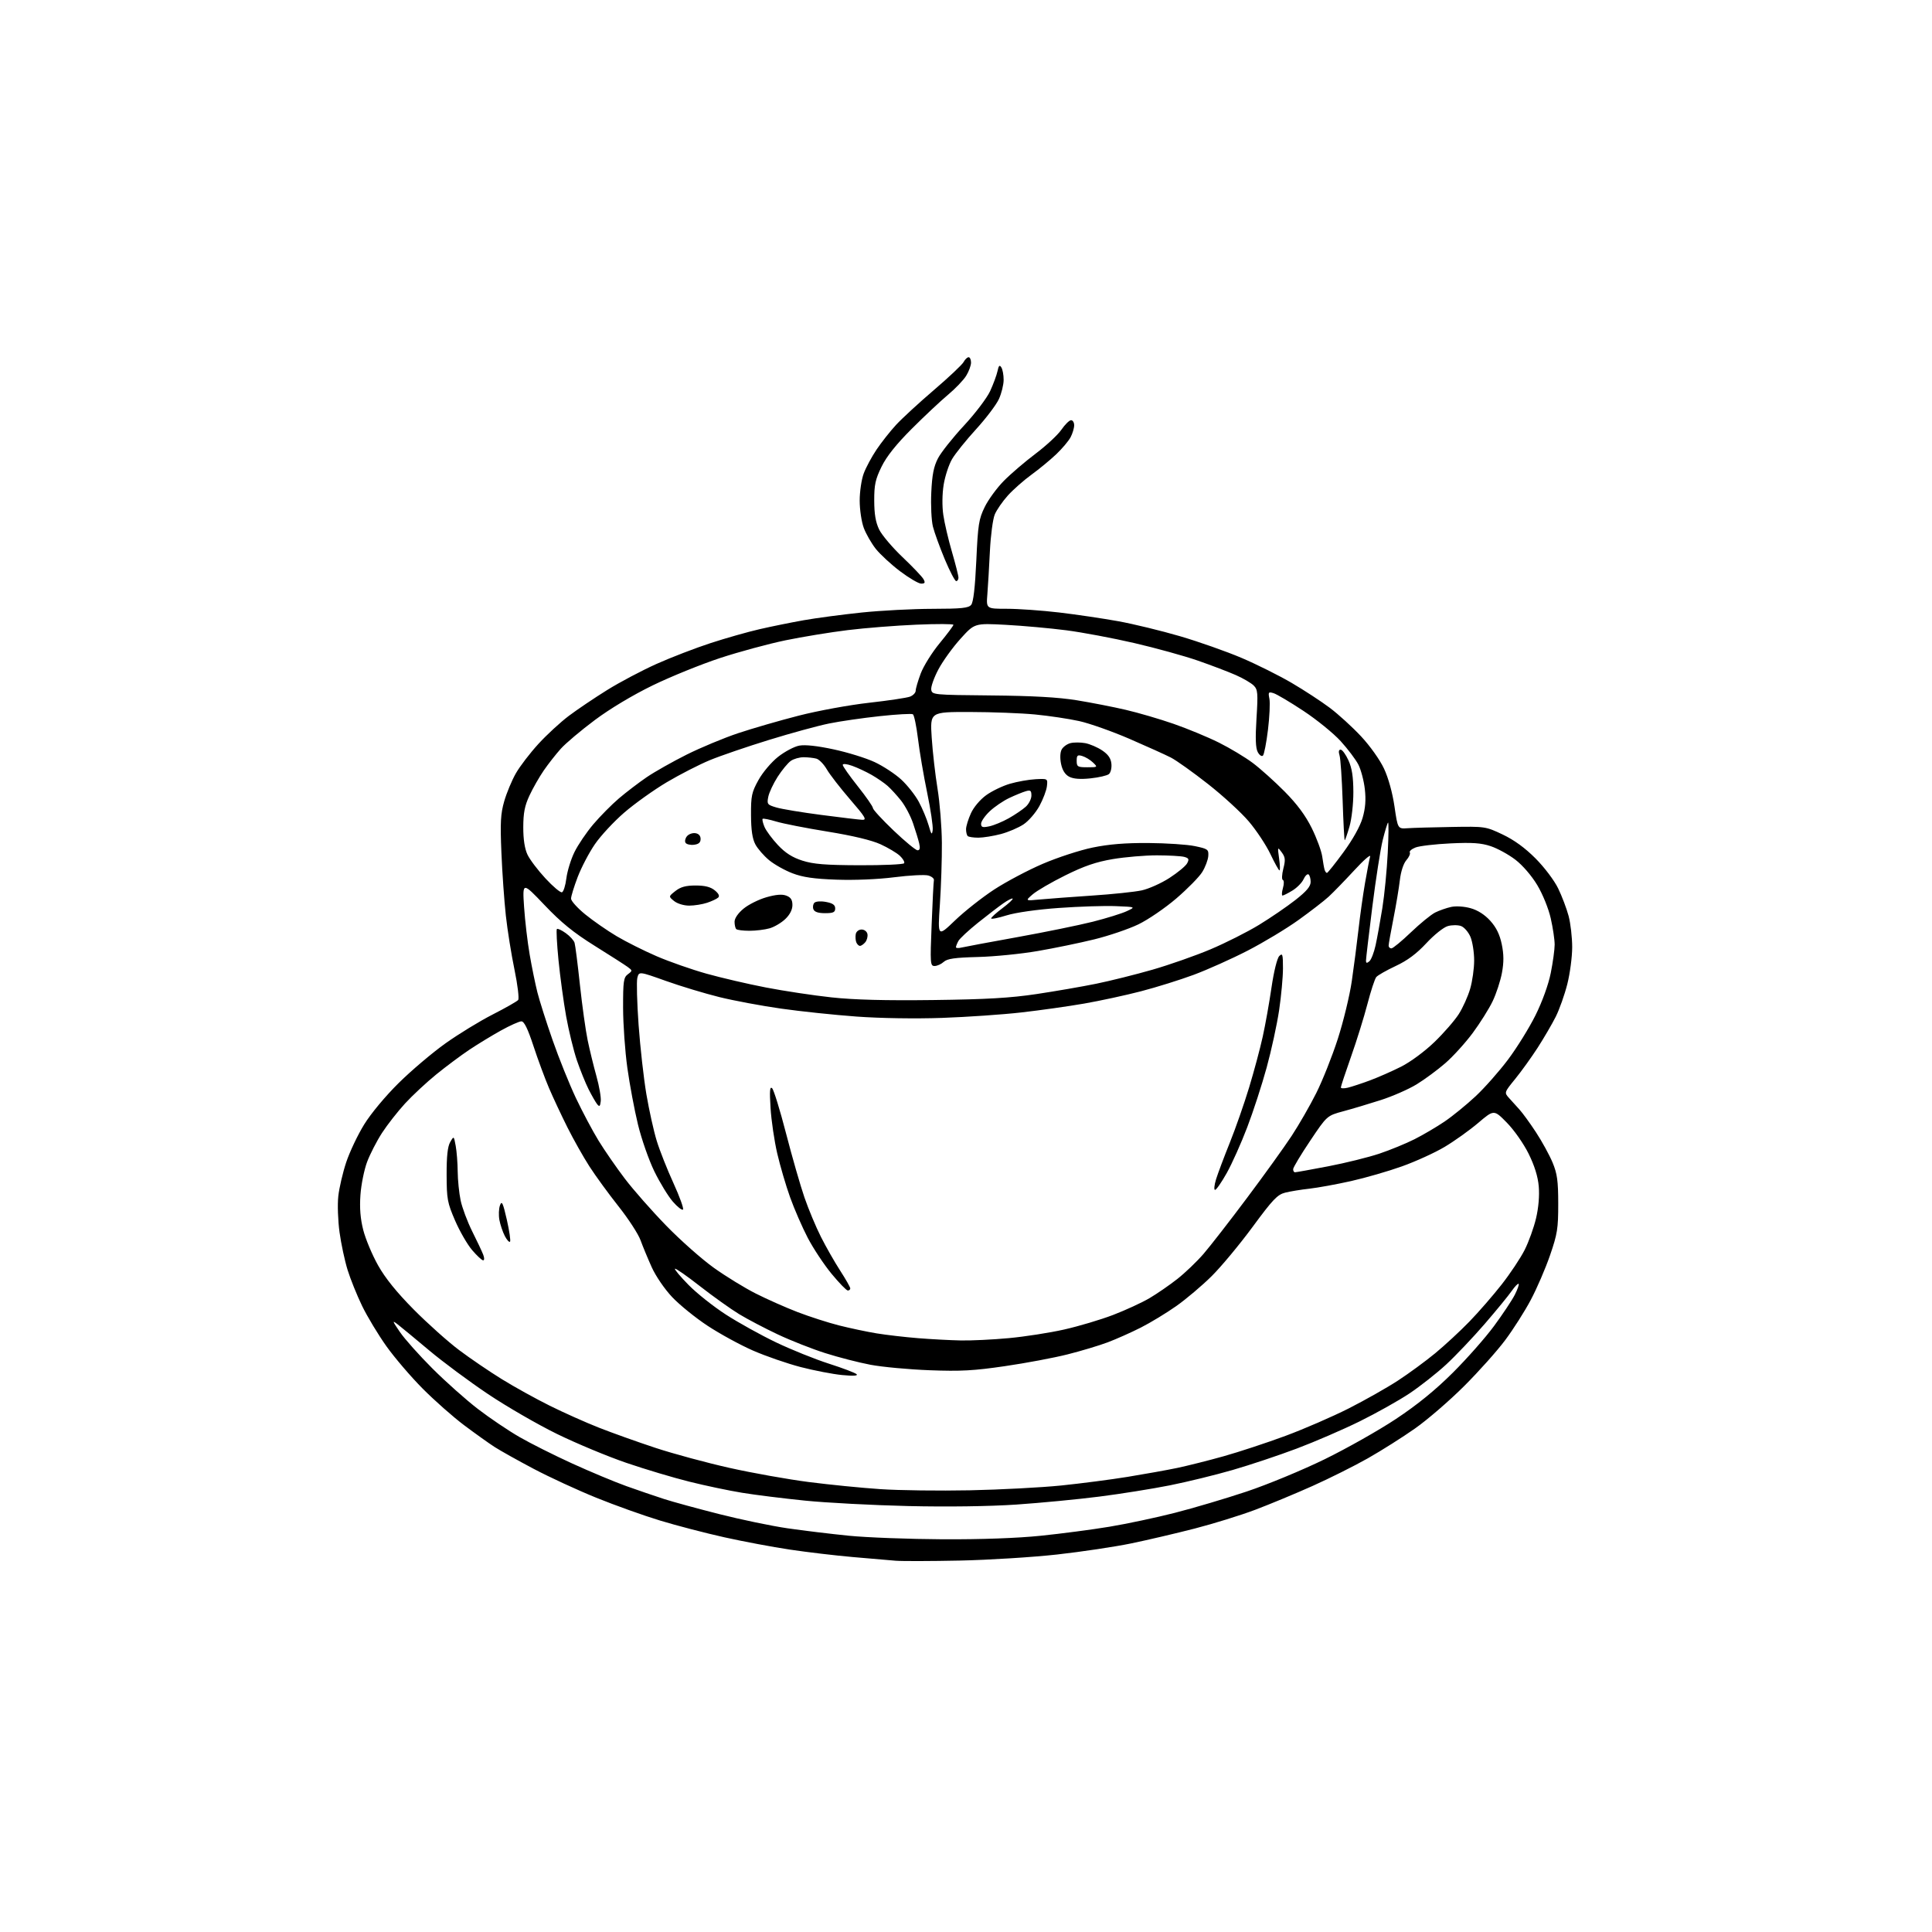 <?xml version="1.0" encoding="UTF-8" standalone="no"?>
<svg 
  version="1.1" 
  xmlns="http://www.w3.org/2000/svg" 
  xmlns:xlink="http://www.w3.org/1999/xlink" 
  xmlns:svg="http://www.w3.org/2000/svg"
  xmlns:rdf="http://www.w3.org/1999/02/22-rdf-syntax-ns#"
  xmlns:cc="http://creativecommons.org/ns#"
  xmlns:dc="http://purl.org/dc/elements/1.1/"
  viewBox="0 0 768 768"
  width="768"
  height="768"
>
<style>svg {background-color: white; }</style>"
<path stroke="none" fill="black" fill-rule="evenodd" d="M381.50,620.35C369.95,620.59 358.48,620.62 356.00,620.41C353.52,620.21 345.88,619.55 339.00,618.95C332.12,618.35 320.88,617.02 314.00,615.99C307.12,614.96 295.40,612.76 287.95,611.10C280.49,609.44 269.02,606.46 262.45,604.46C255.88,602.47 244.43,598.38 237.00,595.36C229.57,592.35 218.38,587.18 212.11,583.87C205.85,580.56 198.88,576.66 196.61,575.20C194.35,573.74 188.90,569.85 184.50,566.55C180.10,563.25 172.68,556.69 168.00,551.98C163.32,547.27 156.84,539.69 153.59,535.13C150.34,530.56 146.00,523.37 143.95,519.14C141.90,514.91 139.30,508.46 138.17,504.81C137.04,501.16 135.60,494.42 134.97,489.84C134.34,485.25 134.11,478.80 134.48,475.50C134.84,472.20 136.26,466.12 137.63,462.00C139.01,457.88 142.21,451.12 144.76,447.00C147.44,442.65 153.21,435.72 158.50,430.50C163.51,425.55 171.86,418.47 177.06,414.77C182.25,411.07 190.69,405.91 195.82,403.29C200.94,400.68 205.51,398.08 205.97,397.52C206.43,396.96 205.78,391.58 204.52,385.46C203.26,379.39 201.71,369.72 201.08,363.96C200.45,358.21 199.65,346.98 199.32,339.00C198.81,326.94 199.00,323.49 200.44,318.50C201.39,315.20 203.47,310.21 205.06,307.42C206.65,304.63 210.68,299.37 214.01,295.73C217.34,292.09 222.80,287.06 226.14,284.55C229.48,282.04 236.32,277.43 241.35,274.30C246.38,271.17 255.22,266.50 261.00,263.91C266.77,261.33 276.45,257.60 282.50,255.63C288.55,253.66 297.32,251.17 302.00,250.10C306.68,249.02 314.55,247.43 319.50,246.55C324.45,245.67 334.80,244.30 342.50,243.49C350.20,242.69 362.86,242.03 370.63,242.02C382.23,242.00 384.99,241.72 386.06,240.43C386.93,239.38 387.60,233.58 388.10,222.86C388.75,208.51 389.10,206.33 391.43,201.56C392.86,198.63 396.27,193.96 399.01,191.18C401.76,188.39 407.45,183.52 411.66,180.35C415.87,177.18 420.48,172.90 421.91,170.83C423.33,168.77 425.06,167.06 425.75,167.04C426.44,167.02 427.00,167.92 427.00,169.05C427.00,170.18 426.36,172.31 425.58,173.80C424.80,175.28 422.21,178.35 419.83,180.61C417.45,182.87 413.02,186.52 410.00,188.71C406.98,190.90 402.77,194.62 400.65,196.96C398.54,199.30 396.18,202.71 395.43,204.52C394.67,206.34 393.80,212.93 393.50,219.16C393.20,225.40 392.74,233.09 392.49,236.25C392.03,242.00 392.03,242.00 400.27,242.00C404.80,242.00 414.13,242.66 421.01,243.47C427.88,244.28 438.45,245.85 444.50,246.94C450.55,248.04 461.60,250.72 469.05,252.90C476.50,255.08 487.52,258.97 493.55,261.53C499.57,264.10 508.55,268.58 513.50,271.49C518.45,274.39 525.26,278.85 528.63,281.38C532.00,283.92 537.58,289.00 541.02,292.68C544.60,296.51 548.51,302.01 550.16,305.52C551.91,309.26 553.54,315.17 554.33,320.59C555.63,329.50 555.63,329.50 559.56,329.23C561.73,329.08 569.58,328.85 577.00,328.73C590.35,328.50 590.57,328.53 597.33,331.73C601.88,333.89 606.23,337.05 610.39,341.23C613.89,344.74 617.85,349.98 619.38,353.13C620.89,356.23 622.76,361.18 623.55,364.13C624.33,367.08 624.97,372.65 624.97,376.50C624.97,380.35 624.10,386.96 623.03,391.19C621.96,395.42 619.89,401.27 618.42,404.19C616.95,407.11 613.72,412.63 611.26,416.46C608.79,420.28 604.78,425.86 602.35,428.85C597.97,434.22 597.94,434.31 599.79,436.39C600.82,437.55 602.70,439.62 603.96,441.00C605.22,442.38 608.21,446.48 610.59,450.12C612.97,453.75 615.93,459.15 617.17,462.12C619.02,466.57 619.41,469.39 619.42,478.50C619.43,488.35 619.09,490.49 616.16,499.00C614.36,504.23 610.92,512.20 608.51,516.73C606.11,521.26 601.53,528.46 598.33,532.73C595.14,537.00 587.80,545.23 582.01,551.00C576.23,556.77 567.46,564.35 562.51,567.83C557.57,571.31 549.12,576.65 543.74,579.70C538.35,582.75 528.45,587.70 521.72,590.71C515.00,593.72 504.77,597.97 499.00,600.15C493.23,602.33 482.43,605.68 475.00,607.60C467.57,609.51 456.20,612.18 449.71,613.52C443.23,614.86 429.96,616.85 420.21,617.94C410.47,619.02 393.05,620.11 381.50,620.35zM374.78,611.89C390.17,611.96 404.45,611.44 413.78,610.48C421.88,609.65 434.12,608.04 441.00,606.90C447.88,605.76 459.57,603.28 467.00,601.38C474.43,599.49 487.25,595.68 495.50,592.93C503.75,590.18 517.70,584.41 526.50,580.11C535.30,575.81 548.10,568.58 554.94,564.04C563.44,558.40 570.59,552.58 577.55,545.64C583.15,540.06 590.53,531.70 593.94,527.06C597.36,522.42 601.05,516.86 602.15,514.71C603.24,512.56 603.93,510.60 603.68,510.35C603.43,510.09 602.19,511.37 600.92,513.19C599.66,515.01 594.84,520.89 590.20,526.27C585.56,531.64 578.67,538.90 574.89,542.40C571.11,545.90 564.52,551.08 560.26,553.93C555.99,556.77 547.10,561.75 540.50,565.01C533.90,568.26 522.65,573.13 515.50,575.82C508.35,578.52 496.88,582.35 490.00,584.34C483.12,586.33 471.88,589.08 465.00,590.45C458.12,591.82 445.52,593.84 437.00,594.92C428.48,596.01 413.62,597.43 404.00,598.09C393.23,598.81 376.70,599.04 361.00,598.68C346.98,598.35 328.52,597.38 320.00,596.52C311.48,595.66 300.23,594.26 295.00,593.40C289.77,592.55 280.32,590.56 274.00,588.98C267.68,587.41 256.43,584.05 249.00,581.51C241.57,578.97 229.20,573.82 221.50,570.06C213.80,566.30 201.43,559.15 194.00,554.17C186.57,549.19 176.05,541.38 170.61,536.81C165.17,532.24 159.56,527.61 158.15,526.51C155.81,524.70 155.88,524.97 158.98,529.51C160.85,532.26 166.68,538.79 171.94,544.04C177.20,549.29 185.32,556.52 190.00,560.11C194.68,563.70 202.10,568.71 206.50,571.24C210.90,573.78 220.35,578.52 227.50,581.78C234.65,585.04 244.32,589.08 249.00,590.76C253.68,592.43 260.43,594.74 264.00,595.89C267.57,597.04 277.48,599.74 286.00,601.90C294.52,604.06 306.66,606.59 312.97,607.51C319.27,608.43 330.30,609.76 337.47,610.48C344.63,611.19 361.43,611.82 374.78,611.89zM385.50,592.42C397.60,592.17 413.95,591.31 421.83,590.51C429.71,589.70 441.63,588.15 448.33,587.06C455.02,585.97 463.88,584.38 468.00,583.52C472.12,582.65 480.45,580.56 486.50,578.86C492.55,577.16 503.57,573.53 511.00,570.78C518.42,568.03 529.77,563.10 536.22,559.83C542.67,556.55 551.44,551.59 555.72,548.79C560.00,546.00 566.65,541.12 570.50,537.95C574.35,534.77 580.48,529.10 584.12,525.34C587.77,521.58 593.53,514.95 596.92,510.62C600.32,506.29 604.44,500.10 606.07,496.87C607.70,493.64 609.74,487.96 610.61,484.25C611.60,480.06 612.00,475.26 611.68,471.61C611.34,467.67 609.99,463.36 607.64,458.61C605.68,454.64 601.86,449.19 599.00,446.28C593.87,441.05 593.87,441.05 587.57,446.41C584.10,449.35 578.10,453.63 574.23,455.93C570.37,458.23 562.77,461.69 557.35,463.63C551.93,465.57 542.77,468.22 537.00,469.51C531.23,470.80 523.80,472.15 520.50,472.52C517.20,472.88 512.88,473.59 510.89,474.09C507.79,474.87 505.96,476.80 497.90,487.75C492.73,494.76 485.41,503.57 481.63,507.31C477.84,511.06 471.54,516.39 467.62,519.16C463.70,521.92 457.35,525.78 453.50,527.73C449.65,529.68 443.72,532.32 440.32,533.60C436.92,534.88 429.72,537.04 424.32,538.40C418.92,539.76 407.75,541.86 399.50,543.06C387.13,544.88 381.87,545.16 369.50,544.69C361.25,544.38 350.68,543.40 346.00,542.51C341.32,541.62 333.23,539.54 328.00,537.87C322.77,536.21 314.31,532.87 309.18,530.45C304.06,528.04 297.14,524.41 293.80,522.38C290.47,520.35 283.47,515.36 278.26,511.29C273.05,507.21 268.57,504.09 268.31,504.35C268.05,504.61 270.50,507.52 273.75,510.82C276.99,514.12 283.67,519.41 288.58,522.58C293.48,525.75 302.45,530.72 308.50,533.62C314.55,536.51 324.00,540.32 329.50,542.08C335.00,543.84 339.95,545.72 340.50,546.26C341.16,546.91 339.20,547.03 334.75,546.60C331.04,546.24 323.62,544.81 318.25,543.42C312.89,542.02 304.35,539.07 299.28,536.85C294.21,534.63 286.11,530.20 281.28,527.02C276.45,523.84 270.12,518.71 267.20,515.62C264.21,512.46 260.68,507.29 259.08,503.76C257.53,500.32 255.52,495.48 254.62,493.00C253.72,490.52 249.77,484.45 245.84,479.50C241.92,474.55 236.73,467.43 234.31,463.67C231.89,459.92 227.96,452.94 225.57,448.17C223.18,443.40 219.88,436.35 218.23,432.50C216.59,428.65 213.80,421.11 212.04,415.75C209.79,408.91 208.37,406.00 207.26,406.00C206.40,406.00 202.72,407.65 199.10,409.66C195.47,411.68 189.80,415.13 186.50,417.34C183.20,419.55 177.31,423.94 173.41,427.11C169.52,430.27 163.93,435.48 160.99,438.68C158.06,441.88 153.95,447.13 151.86,450.35C149.77,453.57 147.11,458.75 145.94,461.85C144.77,464.96 143.57,470.88 143.28,475.00C142.91,480.24 143.25,484.46 144.41,489.00C145.33,492.57 147.97,498.88 150.29,503.00C153.16,508.11 157.69,513.71 164.50,520.59C170.00,526.13 178.10,533.38 182.50,536.68C186.90,539.99 194.55,545.19 199.50,548.25C204.45,551.31 213.00,556.04 218.50,558.77C224.00,561.51 232.78,565.43 238.00,567.49C243.22,569.55 253.35,573.17 260.50,575.53C267.65,577.89 280.93,581.48 290.00,583.51C299.07,585.54 313.25,588.07 321.50,589.13C329.75,590.19 342.57,591.47 350.00,591.96C357.43,592.46 373.40,592.66 385.50,592.42zM382.00,532.85C386.12,532.93 394.68,532.52 401.00,531.93C407.32,531.35 417.23,529.81 423.00,528.51C428.77,527.21 437.55,524.60 442.50,522.70C447.45,520.80 453.96,517.80 456.96,516.03C459.96,514.26 464.93,510.83 468.01,508.41C471.09,505.99 475.77,501.50 478.42,498.44C481.07,495.37 488.84,485.38 495.68,476.23C502.53,467.09 510.52,455.99 513.43,451.56C516.35,447.12 520.76,439.45 523.24,434.50C525.72,429.55 529.57,419.88 531.79,413.00C534.01,406.12 536.52,395.77 537.36,390.00C538.20,384.23 539.39,375.00 540.02,369.50C540.64,364.00 541.81,355.68 542.62,351.00C543.43,346.32 544.34,341.60 544.65,340.50C544.96,339.40 542.13,341.85 538.36,345.95C534.58,350.04 530.00,354.76 528.16,356.45C526.33,358.13 520.93,362.30 516.16,365.72C511.40,369.14 502.32,374.61 496.00,377.87C489.68,381.13 480.02,385.45 474.55,387.49C469.09,389.52 459.64,392.47 453.55,394.05C447.47,395.63 437.32,397.83 431.00,398.93C424.68,400.03 413.43,401.62 406.00,402.46C398.57,403.31 384.40,404.28 374.50,404.63C363.85,405.00 349.97,404.79 340.50,404.10C331.70,403.46 318.20,402.04 310.50,400.94C302.80,399.85 291.77,397.79 286.00,396.37C280.23,394.94 270.66,392.06 264.75,389.95C254.01,386.12 254.01,386.12 253.35,388.73C252.99,390.17 253.22,398.58 253.85,407.42C254.49,416.26 255.88,428.68 256.95,435.00C258.03,441.32 259.87,449.65 261.06,453.50C262.24,457.35 265.24,464.92 267.71,470.32C270.18,475.72 271.88,480.44 271.50,480.82C271.11,481.19 269.29,479.77 267.45,477.65C265.61,475.53 262.31,470.13 260.12,465.65C257.93,461.17 255.00,452.77 253.60,447.00C252.20,441.23 250.30,431.10 249.38,424.50C248.46,417.90 247.70,407.15 247.69,400.61C247.67,390.05 247.89,388.55 249.59,387.28C251.47,385.87 251.46,385.82 249.50,384.37C248.40,383.56 242.49,379.78 236.37,375.96C227.95,370.70 223.11,366.77 216.46,359.78C207.67,350.55 207.67,350.55 208.33,360.53C208.70,366.01 209.70,374.55 210.56,379.50C211.41,384.45 212.80,391.20 213.63,394.50C214.46,397.80 217.18,406.35 219.68,413.50C222.17,420.65 226.34,431.00 228.94,436.50C231.55,442.00 235.61,449.64 237.97,453.48C240.33,457.32 244.99,464.07 248.34,468.48C251.68,472.89 259.08,481.30 264.79,487.17C270.49,493.04 279.06,500.62 283.83,504.02C288.60,507.42 296.09,512.02 300.49,514.23C304.88,516.45 312.30,519.74 316.99,521.55C321.67,523.35 329.10,525.75 333.50,526.87C337.90,527.98 344.65,529.41 348.50,530.04C352.35,530.67 359.77,531.53 365.00,531.95C370.23,532.37 377.88,532.77 382.00,532.85zM337.02,513.00C336.48,513.00 333.57,510.00 330.55,506.34C327.53,502.68 323.27,496.24 321.08,492.04C318.90,487.84 315.74,480.60 314.08,475.95C312.41,471.30 310.11,463.45 308.96,458.50C307.81,453.55 306.62,445.45 306.31,440.50C305.88,433.61 306.02,431.76 306.93,432.60C307.58,433.21 310.08,441.31 312.48,450.60C314.88,459.90 318.17,471.32 319.78,476.00C321.39,480.68 324.34,487.73 326.34,491.69C328.33,495.64 331.77,501.67 333.98,505.09C336.19,508.51 338.00,511.69 338.00,512.16C338.00,512.62 337.56,513.00 337.02,513.00zM192.05,501.00C191.56,501.00 189.60,499.18 187.70,496.96C185.80,494.75 182.75,489.46 180.91,485.21C177.84,478.11 177.57,476.66 177.54,467.00C177.52,459.61 177.94,455.76 178.96,454.00C180.41,451.50 180.41,451.50 181.15,455.50C181.55,457.70 181.91,462.29 181.94,465.70C181.97,469.11 182.50,474.29 183.11,477.20C183.73,480.12 185.80,485.65 187.72,489.50C189.65,493.35 191.61,497.51 192.08,498.75C192.59,500.06 192.57,501.00 192.05,501.00zM202.74,493.60C202.41,493.92 201.48,492.89 200.66,491.31C199.84,489.73 198.88,486.87 198.52,484.97C198.17,483.06 198.27,480.44 198.75,479.14C199.48,477.16 199.92,478.08 201.48,484.89C202.49,489.36 203.06,493.27 202.74,493.60zM483.00,473.00C482.50,473.00 482.69,471.09 483.41,468.75C484.14,466.41 486.60,459.87 488.88,454.20C491.16,448.54 494.61,438.66 496.55,432.26C498.49,425.86 500.93,416.77 501.96,412.06C503.00,407.35 504.57,398.55 505.45,392.50C506.39,386.11 507.68,380.89 508.53,380.04C509.82,378.75 510.00,379.34 510.00,384.91C510.00,388.39 509.31,395.89 508.47,401.58C507.62,407.26 505.40,417.51 503.52,424.35C501.65,431.19 498.17,441.90 495.78,448.14C493.40,454.39 489.75,462.54 487.68,466.25C485.60,469.96 483.50,473.00 483.00,473.00zM514.79,466.00C515.23,466.00 521.20,464.92 528.05,463.61C534.91,462.29 544.02,460.03 548.30,458.60C552.58,457.16 558.88,454.58 562.29,452.86C565.71,451.13 571.09,447.97 574.26,445.82C577.43,443.67 582.97,439.15 586.58,435.78C590.18,432.41 595.99,425.84 599.48,421.18C602.98,416.52 607.88,408.62 610.37,403.61C613.09,398.15 615.52,391.41 616.45,386.79C617.30,382.55 618.00,377.47 618.00,375.49C618.00,373.51 617.30,368.80 616.44,365.03C615.55,361.11 613.24,355.43 611.08,351.83C608.86,348.13 605.25,343.94 602.39,341.75C599.70,339.69 595.29,337.27 592.59,336.37C588.75,335.09 585.28,334.85 576.59,335.26C570.49,335.55 564.24,336.28 562.69,336.89C561.14,337.50 560.12,338.39 560.42,338.87C560.72,339.35 560.10,340.74 559.04,341.95C557.90,343.27 556.86,346.46 556.47,349.83C556.11,352.95 554.96,359.85 553.91,365.16C552.86,370.47 552.00,375.31 552.00,375.91C552.00,376.51 552.49,377.00 553.10,377.00C553.70,377.00 557.19,374.13 560.85,370.62C564.51,367.12 568.85,363.57 570.50,362.74C572.15,361.92 575.01,360.92 576.85,360.52C578.79,360.10 582.05,360.31 584.60,361.03C587.44,361.82 590.21,363.60 592.41,366.03C594.79,368.66 596.17,371.48 596.97,375.35C597.81,379.39 597.83,382.47 597.05,386.70C596.46,389.89 594.80,394.98 593.35,398.00C591.91,401.02 588.33,406.71 585.42,410.64C582.50,414.57 577.60,419.97 574.52,422.64C571.45,425.31 566.31,429.10 563.12,431.05C559.92,433.00 553.52,435.81 548.90,437.29C544.28,438.77 537.58,440.78 534.00,441.74C527.50,443.50 527.50,443.50 520.80,453.50C517.11,459.00 514.07,464.06 514.05,464.75C514.02,465.44 514.36,466.00 514.79,466.00zM238.81,437.71C238.56,439.85 238.29,440.07 237.37,438.92C236.75,438.14 235.23,435.48 233.98,433.02C232.74,430.55 230.65,425.38 229.33,421.52C228.02,417.66 226.09,409.77 225.05,404.00C224.02,398.23 222.65,388.17 222.01,381.66C221.37,375.15 221.08,369.58 221.37,369.30C221.65,369.01 223.23,369.74 224.88,370.92C226.53,372.09 228.12,373.83 228.40,374.78C228.69,375.72 229.65,383.25 230.53,391.50C231.42,399.75 232.80,409.65 233.60,413.50C234.40,417.35 235.97,423.78 237.09,427.79C238.21,431.80 238.98,436.26 238.81,437.71zM535.75,432.38C537.26,432.02 541.21,430.72 544.51,429.50C547.82,428.27 553.44,425.80 557.00,424.00C560.70,422.13 566.37,417.94 570.24,414.20C573.96,410.61 578.31,405.60 579.91,403.08C581.51,400.56 583.54,396.06 584.41,393.07C585.29,390.08 586.00,385.00 586.00,381.79C586.00,378.57 585.34,374.37 584.54,372.45C583.74,370.54 582.06,368.59 580.80,368.12C579.55,367.66 577.16,367.66 575.51,368.14C573.83,368.61 570.06,371.63 566.99,374.94C563.12,379.11 559.50,381.81 554.81,384.00C551.15,385.72 547.67,387.69 547.09,388.40C546.50,389.10 544.93,393.91 543.58,399.09C542.23,404.28 539.31,413.69 537.07,420.01C534.84,426.33 533.01,431.85 533.01,432.27C533.00,432.69 534.24,432.74 535.75,432.38zM371.00,397.53C392.12,397.27 401.65,396.71 412.06,395.15C419.51,394.03 430.18,392.19 435.76,391.05C441.34,389.91 451.41,387.40 458.15,385.46C464.88,383.52 475.26,379.88 481.22,377.36C487.17,374.85 495.84,370.48 500.48,367.65C505.12,364.82 511.63,360.36 514.96,357.75C519.40,354.26 521.00,352.36 521.00,350.56C521.00,349.22 520.62,347.88 520.15,347.59C519.68,347.30 518.79,348.17 518.17,349.53C517.55,350.89 515.57,352.90 513.77,354.00C511.97,355.10 510.19,355.99 509.82,356.00C509.45,356.00 509.52,354.67 509.98,353.05C510.46,351.40 510.45,349.98 509.95,349.80C509.47,349.64 509.56,347.62 510.14,345.32C511.04,341.82 510.93,340.76 509.51,338.82C507.84,336.55 507.82,336.60 508.46,341.25C508.83,343.86 508.89,346.00 508.61,346.00C508.33,346.00 506.70,343.07 505.00,339.49C503.29,335.91 499.43,330.08 496.42,326.54C493.42,323.00 486.10,316.28 480.16,311.63C474.23,306.97 467.60,302.25 465.44,301.14C463.27,300.03 455.88,296.69 449.00,293.71C442.12,290.74 433.12,287.55 429.00,286.64C424.88,285.73 417.00,284.55 411.50,284.02C406.00,283.49 394.34,283.04 385.60,283.03C369.70,283.00 369.70,283.00 370.37,293.25C370.74,298.89 371.78,308.00 372.68,313.50C373.58,319.00 374.36,328.68 374.41,335.00C374.46,341.32 374.10,352.35 373.62,359.50C372.74,372.50 372.74,372.50 379.64,365.88C383.44,362.23 390.45,356.71 395.22,353.59C400.00,350.48 408.68,345.88 414.52,343.38C420.36,340.87 429.27,337.96 434.32,336.92C440.78,335.59 447.35,335.05 456.50,335.11C463.65,335.16 471.98,335.71 475.00,336.35C480.16,337.43 480.49,337.67 480.31,340.29C480.20,341.83 479.12,344.68 477.92,346.63C476.71,348.59 472.07,353.31 467.61,357.14C463.15,360.97 456.35,365.61 452.50,367.46C448.65,369.31 440.77,371.99 435.00,373.41C429.23,374.83 419.10,376.92 412.50,378.05C405.90,379.19 395.20,380.26 388.73,380.42C379.54,380.66 376.57,381.08 375.15,382.36C374.16,383.26 372.52,384.00 371.51,384.00C369.79,384.00 369.72,383.05 370.34,367.52C370.69,358.46 371.10,350.52 371.24,349.88C371.38,349.25 370.38,348.41 369.00,348.02C367.62,347.64 361.55,347.95 355.50,348.72C348.98,349.55 339.61,349.94 332.50,349.68C323.51,349.36 319.12,348.72 315.00,347.14C311.98,345.99 307.80,343.64 305.73,341.93C303.66,340.22 301.20,337.40 300.27,335.66C299.08,333.43 298.57,329.99 298.54,324.00C298.50,316.38 298.81,314.94 301.50,310.08C303.17,307.05 306.62,302.98 309.29,300.86C311.93,298.78 315.71,296.77 317.70,296.40C320.02,295.96 324.92,296.49 331.40,297.89C336.96,299.08 344.28,301.35 347.68,302.94C351.08,304.53 355.83,307.65 358.25,309.88C360.66,312.10 363.81,316.08 365.23,318.71C366.65,321.35 368.40,325.52 369.12,328.00C370.21,331.81 370.47,332.11 370.76,329.93C370.94,328.51 369.96,321.84 368.56,315.10C367.16,308.36 365.52,298.72 364.91,293.67C364.30,288.63 363.38,284.24 362.88,283.93C362.38,283.62 356.46,283.95 349.73,284.68C343.01,285.40 333.93,286.71 329.58,287.60C325.22,288.48 314.48,291.41 305.72,294.12C296.95,296.82 286.34,300.45 282.14,302.19C277.94,303.93 270.27,307.86 265.10,310.92C259.93,313.99 252.31,319.43 248.17,323.00C244.03,326.57 238.76,332.25 236.46,335.61C234.16,338.96 231.10,344.82 229.64,348.63C228.19,352.43 227.00,356.30 227.00,357.22C227.00,358.14 229.54,360.96 232.64,363.48C235.74,366.01 241.36,369.91 245.13,372.15C248.90,374.39 256.07,377.98 261.06,380.13C266.05,382.28 274.92,385.39 280.77,387.03C286.63,388.67 297.28,391.16 304.46,392.54C311.63,393.93 323.35,395.70 330.50,396.47C339.50,397.45 351.97,397.77 371.00,397.53zM544.34,382.13C545.07,381.52 546.19,378.66 546.82,375.76C547.45,372.87 548.66,366.23 549.50,361.00C550.34,355.77 551.31,345.88 551.65,339.00C552.00,332.12 552.05,326.73 551.76,327.00C551.48,327.27 550.52,330.44 549.63,334.03C548.75,337.61 546.89,349.54 545.51,360.52C544.13,371.51 543.00,381.11 543.00,381.87C543.00,382.90 543.33,382.97 544.34,382.13zM382.25,376.66C383.49,376.36 393.50,374.49 404.50,372.51C415.50,370.52 428.97,367.77 434.44,366.39C439.90,365.00 445.98,363.12 447.94,362.19C451.50,360.52 451.50,360.52 443.50,360.20C439.10,360.02 428.92,360.35 420.87,360.93C412.16,361.55 403.77,362.75 400.12,363.88C396.76,364.93 394.00,365.47 394.00,365.08C394.00,364.69 396.02,362.86 398.49,361.01C400.96,359.16 402.78,357.45 402.55,357.21C402.31,356.98 400.63,357.82 398.81,359.10C396.99,360.37 392.44,363.86 388.71,366.85C384.97,369.85 381.48,373.10 380.96,374.08C380.43,375.06 380.00,376.17 380.00,376.54C380.00,376.91 381.01,376.97 382.25,376.66zM341.85,376.00C341.35,376.00 340.69,375.35 340.38,374.56C340.08,373.77 339.99,372.30 340.18,371.31C340.37,370.29 341.39,369.50 342.50,369.50C343.60,369.50 344.63,370.29 344.82,371.30C345.01,372.29 344.62,373.75 343.96,374.55C343.30,375.35 342.35,376.00 341.85,376.00zM297.92,370.00C295.40,370.00 293.03,369.70 292.67,369.33C292.30,368.97 292.00,367.65 292.00,366.41C292.00,365.03 293.40,362.99 295.59,361.19C297.56,359.56 301.65,357.53 304.66,356.67C308.44,355.59 310.91,355.39 312.58,356.03C314.36,356.71 315.00,357.70 315.00,359.79C315.00,361.60 313.98,363.61 312.17,365.33C310.62,366.82 307.81,368.48 305.93,369.02C304.05,369.56 300.45,370.00 297.92,370.00zM327.97,363.00C325.23,363.00 323.74,362.50 323.34,361.43C323.01,360.57 323.19,359.41 323.74,358.86C324.31,358.29 326.30,358.15 328.37,358.54C331.02,359.04 332.00,359.73 332.00,361.11C332.00,362.65 331.25,363.00 327.97,363.00zM273.96,360.00C271.83,360.00 269.25,359.21 267.97,358.18C265.73,356.36 265.73,356.36 268.50,354.18C270.55,352.57 272.64,352.00 276.52,352.00C280.23,352.00 282.47,352.57 284.14,353.93C285.68,355.19 286.15,356.18 285.50,356.79C284.95,357.31 282.97,358.24 281.10,358.86C279.23,359.49 276.02,360.00 273.96,360.00zM413.50,357.55C416.80,357.24 426.07,356.55 434.10,356.01C442.13,355.48 451.00,354.55 453.81,353.95C456.62,353.34 461.61,351.12 464.89,348.99C468.17,346.87 471.33,344.26 471.90,343.18C472.78,341.55 472.58,341.12 470.73,340.62C469.50,340.30 464.62,340.02 459.88,340.01C455.14,340.01 447.27,340.68 442.38,341.50C435.71,342.63 431.01,344.24 423.50,347.96C418.00,350.68 412.15,354.09 410.50,355.52C407.50,358.12 407.50,358.12 413.50,357.55zM223.39,354.70C224.00,354.50 224.79,352.00 225.14,349.15C225.50,346.29 226.94,341.60 228.35,338.73C229.76,335.85 233.12,330.89 235.82,327.70C238.52,324.51 243.12,319.86 246.05,317.36C248.98,314.87 253.96,311.07 257.12,308.92C260.28,306.77 267.41,302.75 272.96,299.97C278.51,297.20 287.70,293.37 293.37,291.47C299.04,289.58 309.89,286.43 317.48,284.49C325.07,282.54 337.63,280.24 345.39,279.37C353.15,278.50 360.51,277.40 361.75,276.92C362.99,276.44 364.00,275.38 364.00,274.56C364.00,273.74 364.90,270.67 366.00,267.73C367.10,264.80 370.47,259.39 373.50,255.72C376.52,252.05 379.00,248.75 379.00,248.37C379.00,248.00 372.36,247.97 364.25,248.32C356.14,248.66 343.88,249.63 337.00,250.48C330.12,251.32 318.97,253.15 312.21,254.54C305.46,255.94 293.76,259.11 286.21,261.59C278.67,264.08 266.64,268.96 259.47,272.44C251.56,276.29 242.52,281.70 236.47,286.22C230.99,290.31 224.90,295.44 222.94,297.62C220.99,299.80 217.93,303.69 216.15,306.28C214.37,308.87 211.81,313.35 210.47,316.24C208.57,320.31 208.02,323.16 208.01,328.85C208.00,333.67 208.58,337.41 209.68,339.73C210.60,341.68 213.81,345.93 216.82,349.17C219.82,352.42 222.78,354.91 223.39,354.70zM527.48,347.00C527.78,347.00 530.73,343.30 534.05,338.77C537.75,333.72 540.69,328.45 541.65,325.13C542.77,321.28 543.03,317.96 542.54,313.68C542.17,310.36 541.01,305.99 539.98,303.96C538.94,301.93 535.76,297.72 532.92,294.60C530.07,291.48 523.41,286.07 518.12,282.58C512.83,279.08 507.49,275.92 506.26,275.55C504.23,274.93 504.08,275.14 504.61,277.78C504.92,279.37 504.67,284.92 504.04,290.09C503.41,295.27 502.51,299.89 502.04,300.36C501.57,300.83 500.65,300.22 499.98,298.97C499.12,297.36 498.98,293.53 499.48,285.52C500.11,275.47 499.99,274.13 498.36,272.50C497.36,271.51 494.18,269.64 491.29,268.37C488.40,267.09 481.63,264.51 476.23,262.63C470.84,260.75 459.46,257.61 450.96,255.64C442.46,253.67 430.27,251.38 423.87,250.55C417.47,249.72 406.65,248.75 399.83,248.38C387.42,247.72 387.42,247.72 381.83,253.90C378.75,257.30 374.80,262.77 373.05,266.06C371.30,269.34 370.01,272.98 370.18,274.13C370.49,276.19 370.97,276.24 394.00,276.45C410.44,276.60 420.65,277.17 428.00,278.36C433.77,279.30 442.55,281.01 447.50,282.17C452.45,283.32 461.00,285.82 466.50,287.73C472.00,289.64 480.10,292.99 484.50,295.18C488.90,297.37 494.98,301.02 498.00,303.29C501.02,305.56 506.73,310.68 510.67,314.66C515.62,319.66 518.96,324.17 521.45,329.20C523.43,333.22 525.30,338.30 525.61,340.50C525.92,342.70 526.34,345.06 526.55,345.75C526.76,346.44 527.18,347.00 527.48,347.00zM341.69,343.95C351.15,343.98 359.12,343.62 359.41,343.15C359.70,342.68 358.94,341.35 357.72,340.20C356.49,339.05 353.02,336.98 350.00,335.60C346.46,333.99 338.98,332.20 329.00,330.58C320.48,329.20 311.27,327.40 308.55,326.57C305.82,325.75 303.40,325.27 303.16,325.50C302.92,325.74 303.26,327.19 303.90,328.72C304.55,330.25 306.95,333.49 309.23,335.92C312.20,339.08 314.97,340.84 318.94,342.11C323.34,343.52 328.08,343.90 341.69,343.95zM364.74,338.00C365.65,338.00 365.84,337.17 365.39,335.25C365.04,333.74 363.94,330.13 362.94,327.23C361.95,324.33 359.80,320.28 358.17,318.23C356.54,316.18 354.14,313.56 352.85,312.42C351.56,311.27 348.70,309.31 346.50,308.04C344.30,306.78 340.81,305.15 338.75,304.42C336.57,303.65 335.00,303.50 335.00,304.06C335.00,304.59 337.70,308.43 341.00,312.58C344.30,316.73 347.00,320.62 347.00,321.22C347.00,321.82 350.70,325.84 355.22,330.15C359.75,334.47 364.03,338.00 364.74,338.00zM275.84,335.81C274.38,335.98 272.88,335.62 272.51,335.01C272.13,334.41 272.39,333.24 273.08,332.41C273.76,331.58 275.26,331.04 276.41,331.20C277.73,331.39 278.50,332.23 278.50,333.50C278.50,334.92 277.73,335.59 275.84,335.81zM534.55,334.00C534.38,334.00 534.00,326.91 533.72,318.25C533.43,309.59 532.88,301.49 532.48,300.25C532.02,298.79 532.18,298.00 532.93,298.00C533.57,298.00 534.97,299.91 536.03,302.25C537.43,305.34 537.96,308.77 537.98,314.85C537.99,319.54 537.31,325.56 536.43,328.60C535.57,331.57 534.72,334.00 534.55,334.00zM388.92,332.99C386.95,332.99 385.03,332.70 384.67,332.33C384.30,331.97 384.01,330.73 384.02,329.58C384.03,328.44 384.90,325.62 385.95,323.31C387.04,320.89 389.61,317.85 392.01,316.11C394.30,314.45 398.56,312.40 401.48,311.55C404.40,310.70 408.97,309.89 411.64,309.75C416.49,309.50 416.50,309.50 416.17,312.50C416.00,314.15 414.65,317.70 413.19,320.39C411.72,323.08 408.88,326.37 406.87,327.70C404.86,329.04 400.80,330.77 397.86,331.55C394.91,332.33 390.89,332.98 388.92,332.99zM393.25,328.48C395.04,328.11 398.52,326.66 401.00,325.27C403.48,323.87 406.51,321.81 407.75,320.69C408.99,319.57 410.00,317.57 410.00,316.26C410.00,314.25 409.64,313.97 407.75,314.53C406.51,314.89 403.57,316.09 401.20,317.21C398.84,318.32 395.35,320.69 393.45,322.48C391.55,324.27 390.00,326.51 390.00,327.45C390.00,328.85 390.59,329.04 393.25,328.48zM342.77,325.89C344.69,325.98 343.96,324.75 337.90,317.75C333.98,313.21 329.82,307.84 328.65,305.80C327.47,303.77 325.61,301.86 324.51,301.57C323.40,301.27 321.14,301.02 319.47,301.01C317.81,301.01 315.50,301.66 314.35,302.47C313.19,303.28 310.85,306.12 309.13,308.79C307.42,311.46 305.74,315.04 305.40,316.75C304.82,319.67 305.01,319.92 308.64,320.99C310.76,321.62 318.80,322.95 326.50,323.95C334.20,324.96 341.52,325.83 342.77,325.89zM433.50,309.41C429.44,309.84 426.71,309.63 425.04,308.77C423.40,307.91 422.32,306.22 421.79,303.67C421.32,301.38 421.41,299.10 422.03,297.94C422.60,296.89 424.17,295.74 425.54,295.40C426.90,295.06 429.53,295.07 431.39,295.41C433.25,295.76 436.29,297.06 438.14,298.31C440.52,299.91 441.59,301.45 441.80,303.62C441.97,305.30 441.52,307.14 440.80,307.72C440.09,308.30 436.80,309.06 433.50,309.41zM432.22,305.00C436.39,305.00 436.42,304.98 434.47,303.10C433.39,302.06 431.49,300.91 430.25,300.54C428.33,299.96 428.00,300.24 428.00,302.43C428.00,304.78 428.36,305.00 432.22,305.00zM366.18,232.00C365.15,232.00 361.37,229.78 357.79,227.08C354.21,224.37 349.87,220.36 348.13,218.17C346.40,215.97 344.25,212.23 343.36,209.84C342.47,207.45 341.74,202.57 341.74,199.00C341.74,195.43 342.46,190.57 343.34,188.22C344.21,185.87 346.51,181.59 348.44,178.72C350.37,175.85 353.87,171.41 356.22,168.87C358.58,166.32 365.34,160.09 371.26,155.03C377.18,149.97 382.48,144.97 383.04,143.92C383.61,142.86 384.50,142.00 385.04,142.00C385.57,142.00 386.00,142.96 386.00,144.13C386.00,145.30 385.13,147.67 384.07,149.38C383.01,151.10 379.75,154.51 376.82,156.95C373.89,159.40 367.42,165.47 362.44,170.45C356.26,176.63 352.45,181.40 350.44,185.50C347.97,190.54 347.50,192.71 347.52,199.00C347.53,204.37 348.09,207.63 349.48,210.50C350.55,212.70 354.75,217.65 358.80,221.50C362.86,225.35 366.60,229.29 367.12,230.25C367.87,231.63 367.68,232.00 366.18,232.00zM380.10,231.00C379.61,231.00 377.57,227.10 375.57,222.34C373.58,217.57 371.45,211.72 370.85,209.33C370.25,206.95 369.96,200.83 370.20,195.75C370.52,188.74 371.17,185.46 372.86,182.19C374.09,179.82 378.74,173.97 383.18,169.19C387.62,164.41 392.30,158.25 393.58,155.50C394.85,152.75 396.17,149.17 396.52,147.55C397.00,145.28 397.35,144.94 398.05,146.05C398.56,146.85 398.97,149.07 398.96,151.00C398.96,152.93 398.12,156.35 397.09,158.61C396.07,160.86 391.98,166.26 388.02,170.61C384.05,174.95 379.75,180.30 378.46,182.50C377.17,184.70 375.67,189.28 375.12,192.68C374.53,196.37 374.47,201.22 374.98,204.68C375.44,207.88 376.98,214.49 378.41,219.36C379.83,224.24 381.00,228.85 381.00,229.61C381.00,230.38 380.60,231.00 380.10,231.00z" />

</svg>